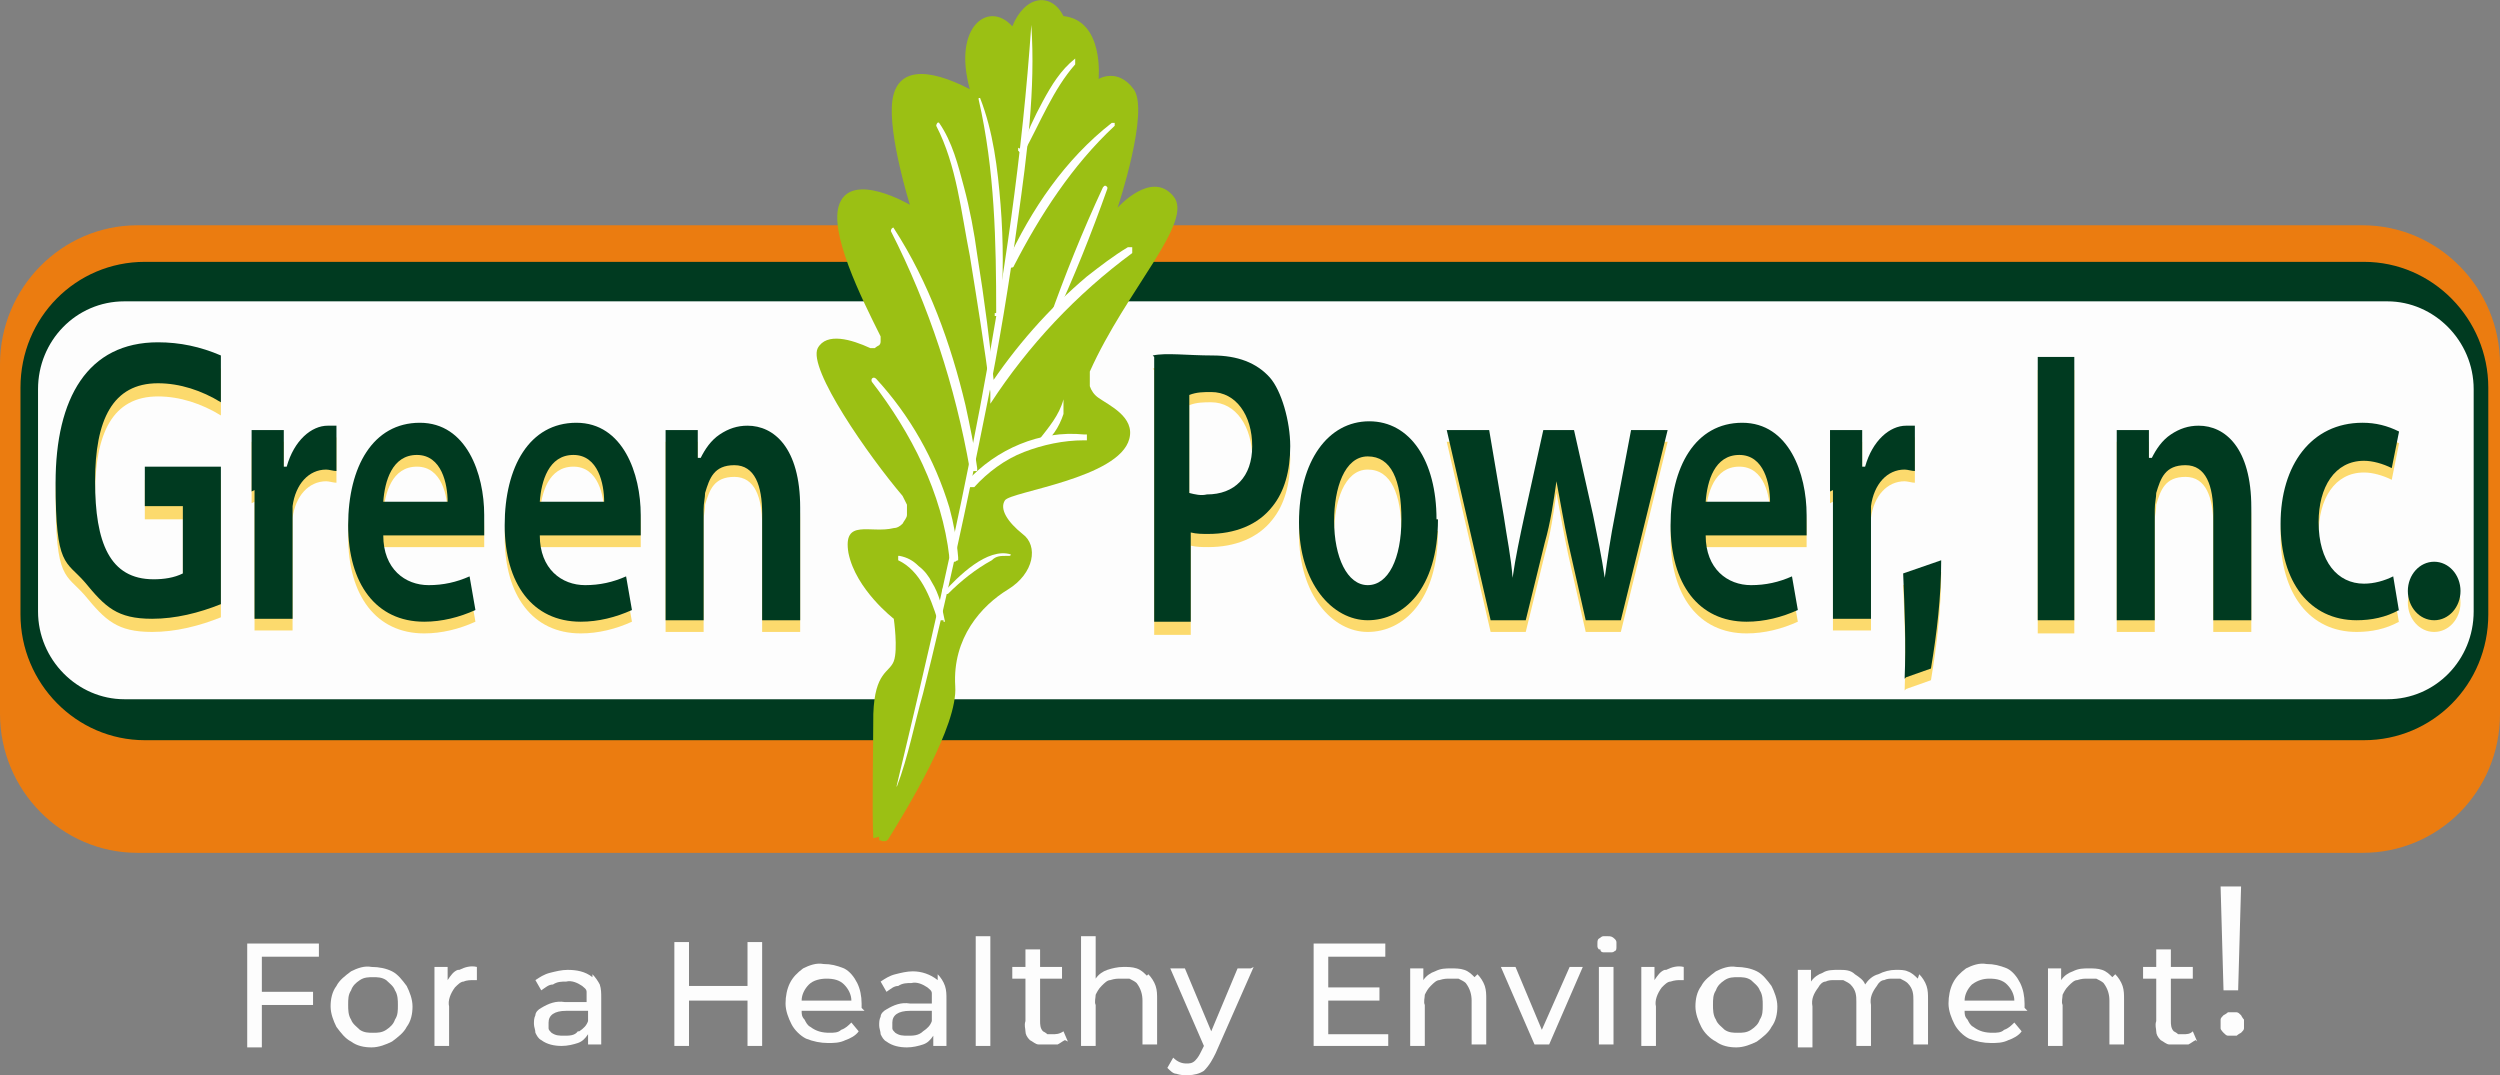 <svg xmlns="http://www.w3.org/2000/svg" id="Layer_1" data-name="Layer 1" viewBox="0 0 170.9 73.5"><rect x="0" y="0" width="170.9" height="73.5" fill="#808080" stroke="none"/><defs><style>      .cls-1 {        fill: #9bc014;      }      .cls-1, .cls-2, .cls-3, .cls-4, .cls-5, .cls-6 {        stroke-width: 0px;      }      .cls-2 {        fill: #fdfdfd;      }      .cls-3 {        fill: #fcda6d;      }      .cls-4 {        fill: #003a20;      }      .cls-5 {        fill: #fff;      }      .cls-6 {        fill: #eb7c10;      }    </style></defs><path class="cls-6" d="M161.5,15.4H9.4C4.2,15.4,0,19.7,0,24.9v23.9c0,5.2,4.2,9.5,9.4,9.5h152.1c5.2,0,9.4-4.2,9.4-9.5v-23.9c0-5.2-4.2-9.5-9.4-9.5Z"></path><path class="cls-4" d="M161.6,17.9H9.9c-4.7,0-8.5,3.8-8.5,8.6v15.5c0,4.7,3.8,8.6,8.5,8.6h151.7c4.7,0,8.5-3.8,8.5-8.6v-15.5c0-4.7-3.8-8.6-8.5-8.6Z"></path><path class="cls-2" d="M163.2,20.6H8.5c-3.3,0-5.9,2.7-5.9,6v15.2c0,3.3,2.7,6,5.9,6h154.7c3.3,0,5.9-2.7,5.9-6v-15.2c0-3.3-2.7-6-5.9-6Z"></path><path class="cls-3" d="M9.9,32.8v2.7h2.6v4.6c-.6.3-1.3.4-2,.4-3,0-4-2.5-4-6.7s1.2-6.7,4.3-6.7c1.5,0,3,.5,4.3,1.3v-3.2c-1.4-.6-2.8-.9-4.3-.9-4.8,0-7,3.8-7,9.6s.7,5.3,2,6.8c1.4,1.7,2.2,2.5,4.6,2.5,1.6,0,3.2-.4,4.7-1v-9.4h-5.1Z"></path><path class="cls-3" d="M166.4,43.2c1,0,1.8-.9,1.8-2s-.8-2-1.8-2-1.8.9-1.8,2,.8,2,1.8,2Z"></path><path class="cls-3" d="M17.2,34.4c0-1.8,0-3,0-4.2h2.2v2.5h.2c.5-1.8,1.7-2.8,2.8-2.8.2,0,.4,0,.6,0v3.1c-.2,0-.5-.1-.7-.1-1.2,0-2.1,1-2.3,2.5,0,.3,0,.7,0,1v6.7h-2.6v-8.8Z"></path><path class="cls-3" d="M26.2,37.4c0,2.3,1.5,3.4,3.1,3.4,1,0,1.9-.2,2.8-.6l.4,2.3c-1.1.5-2.3.8-3.5.8-3.3,0-5.2-2.6-5.2-6.6s1.7-7,4.9-7,4.4,3.5,4.4,6.3c0,.5,0,.9,0,1.4h-6.8ZM30.6,35.1c0-1.2-.4-3.2-2.1-3.2s-2.2,1.8-2.3,3.2h4.4Z"></path><path class="cls-3" d="M36.9,37.4c0,2.3,1.5,3.4,3.1,3.4,1,0,1.9-.2,2.8-.6l.4,2.3c-1.1.5-2.3.8-3.5.8-3.3,0-5.2-2.6-5.2-6.6s1.7-7,4.9-7,4.4,3.5,4.4,6.3c0,.5,0,.9,0,1.4h-6.8ZM41.3,35.1c0-1.2-.4-3.2-2.1-3.2s-2.2,1.8-2.3,3.2h4.4Z"></path><path class="cls-3" d="M45.5,34.1c0-1.5,0-2.7,0-3.9h2.2v1.9h.2c.3-.6.7-1.2,1.3-1.6.6-.4,1.2-.6,1.9-.6,1.8,0,3.6,1.5,3.6,5.6v7.7h-2.6v-7.3c0-1.9-.5-3.3-1.9-3.3s-1.7.9-2,1.9c0,.4-.1.7-.1,1.1v7.6h-2.6v-9.1Z"></path><path class="cls-3" d="M78.8,25.2c.9-.2,2.4,0,4.1,0s3,.5,3.9,1.5c.8.9,1.4,3,1.4,4.7s-.4,3.1-1.2,4.1c-1,1.3-2.6,1.9-4.4,1.9-.4,0-.8,0-1.2-.1v6.1h-2.5v-18.1ZM81.3,34.5c.4.1.8.2,1.2.1,1.9,0,3.1-1.2,3.1-3.3s-1.1-3.8-2.8-3.8c-.5,0-1,0-1.5.2v6.8Z"></path><path class="cls-3" d="M98.3,36.3c0,4.8-2.4,6.9-4.8,6.9s-4.7-2.5-4.7-6.7,2-6.9,4.8-6.9,4.6,2.7,4.6,6.7ZM91.2,36.4c0,2.5.9,4.4,2.3,4.4s2.3-1.8,2.3-4.4-.7-4.3-2.3-4.3-2.3,2.2-2.3,4.4Z"></path><path class="cls-3" d="M101.8,30.2l1,5.9c.2,1.4.5,2.8.6,4.2h0c.2-1.4.5-2.9.8-4.2l1.3-5.9h2.1l1.3,5.8c.3,1.5.6,2.9.8,4.3h0c.2-1.4.4-2.8.7-4.3l1.1-5.8h2.5l-3.2,13h-2.4l-1.2-5.3c-.3-1.4-.5-2.6-.8-4.2h0c-.2,1.4-.4,2.8-.8,4.2l-1.3,5.3h-2.4l-3-13h2.6Z"></path><path class="cls-3" d="M116.6,37.4c0,2.3,1.5,3.4,3.1,3.4,1,0,1.9-.2,2.8-.6l.4,2.3c-1.1.5-2.3.8-3.5.8-3.3,0-5.2-2.6-5.2-6.6s1.7-7,4.9-7,4.4,3.5,4.4,6.3c0,.5,0,.9,0,1.4h-6.8ZM121,35.1c0-1.2-.4-3.2-2.1-3.2s-2.2,1.8-2.3,3.2h4.4Z"></path><path class="cls-3" d="M125.1,34.4c0-1.8,0-3,0-4.2h2.2v2.5h.2c.5-1.8,1.7-2.8,2.8-2.8.2,0,.4,0,.6,0v3.1c-.2,0-.5-.1-.7-.1-1.2,0-2.1,1-2.3,2.5,0,.3,0,.7,0,1v6.7h-2.6v-8.8Z"></path><path class="cls-3" d="M130.2,47.2c.1-2.4,0-4.8-.1-7.2l2.6-.9c0,2.5-.3,5-.7,7.4l-1.7.6Z"></path><path class="cls-3" d="M141.8,25.3v18h-2.5v-18h2.5Z"></path><path class="cls-3" d="M144.7,34.1c0-1.5,0-2.7,0-3.9h2.2v1.9h.2c.3-.6.7-1.2,1.3-1.6.6-.4,1.2-.6,1.9-.6,1.8,0,3.6,1.5,3.6,5.6v7.7h-2.6v-7.3c0-1.9-.5-3.3-1.9-3.3s-1.7.9-2,1.9c0,.4-.1.7-.1,1.1v7.6h-2.6v-9.1Z"></path><path class="cls-3" d="M164,42.5c-.9.5-1.9.7-2.9.7-3.2,0-5.2-2.6-5.2-6.6s2.1-6.9,5.6-6.9c.9,0,1.7.2,2.5.6l-.5,2.5c-.6-.3-1.3-.5-1.9-.5-2,0-3.1,1.8-3.1,4.2,0,2.7,1.3,4.2,3.1,4.2.7,0,1.4-.2,2-.5l.4,2.4Z"></path><path class="cls-4" d="M17.2,33.6c0-1.8,0-3,0-4.2h2.2v2.5h.2c.5-1.8,1.7-2.8,2.8-2.8.2,0,.4,0,.6,0v3.1c-.2,0-.5-.1-.7-.1-1.2,0-2.1,1-2.3,2.5,0,.3,0,.7,0,1v6.7h-2.6v-8.8Z"></path><path class="cls-4" d="M26.2,36.6c0,2.3,1.5,3.4,3.1,3.4,1,0,1.9-.2,2.8-.6l.4,2.3c-1.1.5-2.3.8-3.5.8-3.3,0-5.2-2.6-5.2-6.6s1.7-7,4.9-7,4.4,3.5,4.4,6.3c0,.5,0,.9,0,1.4h-6.8ZM30.6,34.3c0-1.2-.4-3.2-2.1-3.2s-2.2,1.8-2.3,3.2h4.4Z"></path><path class="cls-4" d="M36.9,36.6c0,2.3,1.5,3.4,3.1,3.4,1,0,1.9-.2,2.8-.6l.4,2.3c-1.1.5-2.3.8-3.5.8-3.3,0-5.2-2.6-5.2-6.6s1.7-7,4.9-7,4.4,3.5,4.4,6.3c0,.5,0,.9,0,1.4h-6.8ZM41.3,34.3c0-1.2-.4-3.2-2.1-3.2s-2.2,1.8-2.3,3.2h4.4Z"></path><path class="cls-4" d="M45.5,33.3c0-1.5,0-2.7,0-3.9h2.2v1.9h.2c.3-.6.7-1.2,1.3-1.6.6-.4,1.2-.6,1.9-.6,1.8,0,3.6,1.5,3.6,5.6v7.7h-2.6v-7.3c0-1.9-.5-3.3-1.9-3.3s-1.7.9-2,1.9c0,.3-.1.7-.1,1.1v7.6h-2.6v-9.1Z"></path><path class="cls-4" d="M78.8,24.3c.9-.2,2.4,0,4.1,0s3,.5,3.9,1.5c.8.9,1.4,3,1.4,4.7s-.4,3.1-1.2,4.1c-1,1.3-2.6,1.9-4.4,1.9-.4,0-.8,0-1.2-.1v6.1h-2.5v-18.1ZM81.3,33.7c.4.1.8.2,1.2.1,1.9,0,3.1-1.2,3.1-3.3s-1.1-3.7-2.8-3.7c-.5,0-1,0-1.5.2v6.8Z"></path><path class="cls-4" d="M98.3,35.5c0,4.8-2.4,6.9-4.8,6.9s-4.7-2.5-4.7-6.7,2-6.9,4.8-6.9,4.6,2.7,4.6,6.7ZM91.2,35.6c0,2.5.9,4.4,2.3,4.4s2.3-1.8,2.3-4.5-.7-4.3-2.3-4.3-2.3,2.2-2.3,4.4Z"></path><path class="cls-4" d="M101.8,29.4l1,5.9c.2,1.4.5,2.8.6,4.2h0c.2-1.4.5-2.8.8-4.2l1.3-5.9h2.1l1.3,5.8c.3,1.5.6,2.9.8,4.3h0c.2-1.4.4-2.8.7-4.3l1.1-5.8h2.5l-3.2,13h-2.4l-1.2-5.3c-.3-1.4-.5-2.6-.8-4.2h0c-.2,1.4-.4,2.8-.8,4.2l-1.3,5.3h-2.4l-3-13h2.6Z"></path><path class="cls-4" d="M116.6,36.6c0,2.3,1.5,3.4,3.1,3.4,1,0,1.9-.2,2.8-.6l.4,2.3c-1.1.5-2.3.8-3.5.8-3.3,0-5.2-2.6-5.2-6.6s1.7-7,4.9-7,4.4,3.5,4.4,6.3c0,.5,0,.9,0,1.4h-6.8ZM121,34.3c0-1.2-.4-3.2-2.1-3.2s-2.2,1.8-2.3,3.2h4.4Z"></path><path class="cls-4" d="M125.1,33.6c0-1.8,0-3,0-4.2h2.2v2.5h.2c.5-1.8,1.7-2.8,2.8-2.8.2,0,.4,0,.6,0v3.1c-.2,0-.5-.1-.7-.1-1.2,0-2.1,1-2.3,2.5,0,.3,0,.7,0,1v6.7h-2.6v-8.8Z"></path><path class="cls-4" d="M130.2,46.4c.1-2.4,0-4.8-.1-7.2l2.6-.9c0,2.5-.3,5-.7,7.4l-1.7.6Z"></path><path class="cls-4" d="M141.8,24.4v18h-2.5v-18h2.5Z"></path><path class="cls-4" d="M144.7,33.3c0-1.5,0-2.7,0-3.9h2.2v1.9h.2c.3-.6.7-1.2,1.3-1.6.6-.4,1.2-.6,1.9-.6,1.8,0,3.6,1.5,3.6,5.6v7.7h-2.6v-7.3c0-1.9-.5-3.3-1.9-3.3s-1.7.9-2,1.9c0,.3-.1.7-.1,1.1v7.6h-2.6v-9.1Z"></path><path class="cls-4" d="M164,41.7c-.9.5-1.9.7-2.9.7-3.2,0-5.2-2.6-5.2-6.6s2.1-6.9,5.6-6.9c.9,0,1.7.2,2.5.6l-.5,2.5c-.6-.3-1.3-.5-1.9-.5-2,0-3.1,1.8-3.1,4.2,0,2.7,1.3,4.2,3.1,4.2.7,0,1.4-.2,2-.5l.4,2.4Z"></path><path class="cls-4" d="M9.9,31.9v2.7h2.6v4.6c-.6.3-1.3.4-2,.4-3,0-4-2.5-4-6.7s1.2-6.7,4.3-6.7c1.5,0,3,.5,4.3,1.3v-3.2c-1.4-.6-2.8-.9-4.3-.9-4.8,0-7,3.8-7,9.6s.7,5.3,2,6.8c1.4,1.7,2.2,2.5,4.6,2.5,1.6,0,3.2-.4,4.7-1v-9.4h-5.1Z"></path><path class="cls-4" d="M166.4,42.4c1,0,1.8-.9,1.8-2s-.8-2-1.8-2-1.8.9-1.8,2,.8,2,1.8,2Z"></path><path class="cls-1" d="M60.1,57.2c0,0,0,.1,0,.2s.1,0,.2.1c0,0,.1,0,.2,0,0,0,.1,0,.2-.1,1.3-2.1,4.8-7.8,4.6-10.5-.2-3.3,1.8-5.5,3.6-6.6,1.8-1.1,2.1-3,1-3.8-1-.8-1.6-1.7-1.2-2.3.4-.6,7.8-1.5,8.5-4.2.4-1.5-1.4-2.3-2.1-2.8-.3-.2-.5-.5-.6-.8,0-.3,0-.7,0-1,2.5-5.6,7.2-10.3,5.7-12-1.5-1.8-3.8.8-3.8.8,0,0,2.2-6.6,1.1-8.1-1.1-1.5-2.4-.7-2.4-.7,0,0,.4-4-2.4-4.3-.8-1.6-2.6-1.5-3.5.7-1.6-1.8-4.1,0-2.9,4.3-2.9-1.5-5-1.5-5.3.8-.3,2.3,1.2,7.1,1.2,7.1,0,0-3.9-2.3-4.8-.1-.8,1.9,1.5,6.5,2.8,9.1,0,.1,0,.2,0,.3,0,.1,0,.2-.1.3,0,0-.2.1-.3.2-.1,0-.2,0-.3,0-1.3-.6-3-1.1-3.6,0-.7,1.4,3.5,7.4,5.8,10.1.1.2.2.4.3.6,0,.2,0,.4,0,.7,0,.2-.2.4-.3.6-.2.2-.4.3-.6.3-1.6.4-3.5-.7-3.1,1.7.5,2.5,3.1,4.5,3.1,4.5,0,0,.3,2.1,0,2.9-.3.8-1.3.7-1.4,3.6,0,2.1-.1,6.7,0,8.5Z"></path><path class="cls-5" d="M61.3,53.7c4.1-17.1,8-34.4,9.2-52,0,0,0,0,0,0,0,0,0,0,0,0,0,0,0,0,0,0s0,0,0,0c.3,4.4-.3,8.9-.9,13.2-.6,4.4-1.3,8.7-2.2,13.1-1.3,6.5-2.7,13-4.3,19.4-.6,2.1-1,4.3-1.8,6.4,0,0,0,0,0,0,0,0,0,0,0,0,0,0,0,0,0,0s0,0,0,0c0,0,0,0,0,0,0,0,0,0,0,0,0,0,0,0,0,0s0,0,0,0h0Z"></path><path class="cls-5" d="M68.8,18c1.7-3.7,4-7.1,7.2-9.6,0,0,0,0,.1,0,0,0,0,0,.1,0,0,0,0,0,0,.1,0,0,0,0,0,.1-2.9,2.7-5.1,6.1-6.9,9.6,0,0,0,.1-.2.1,0,0-.1,0-.2,0,0,0-.1,0-.1-.1,0,0,0-.1,0-.2Z"></path><path class="cls-5" d="M77.4,17.3c-3.8,2.8-7.1,6.3-9.7,10.3v-.8c-.4-3.1-.9-6.2-1.4-9.3-.6-3-.9-6.2-2.3-8.9,0-.1.1-.3.2-.2.9,1.3,1.3,2.9,1.7,4.4s.7,3.1.9,4.6c.5,3.1.9,6.2,1.2,9.3,0,0-.5-.1-.5-.1,1.9-2.9,4.2-5.5,6.8-7.7.9-.7,1.8-1.4,2.8-2,0,0,0,0,.2,0,0,0,0,0,.1,0,0,0,0,0,0,.2s0,0,0,.1h0Z"></path><path class="cls-5" d="M66.1,32.9c2-2.2,5-3.5,8-3.2,0,0,.1,0,.2,0,0,0,0,.1,0,.2,0,0,0,.1,0,.2,0,0-.1,0-.2,0-1.4,0-2.8.3-4.1.8-1.3.5-2.5,1.4-3.4,2.4,0,0,0,0,0,0,0,0,0,0-.1,0,0,0,0,0-.1,0,0,0,0,0-.1,0,0,0,0,0,0-.1,0,0,0,0,0-.1,0,0,0,0,0-.1,0,0,0,0,0-.1h0Z"></path><path class="cls-5" d="M68.1,21.4c0-4.9-.1-9.8-1.2-14.6,0,0,0,0,0-.1,0,0,0,0,0,0,0,0,0,0,.1,0,0,0,0,0,0,0,.9,2.3,1.2,4.8,1.4,7.3.2,2.5.2,5,0,7.4,0,0,0,.1,0,.2,0,0-.1,0-.2,0s-.1,0-.2,0c0,0,0-.1,0-.2h0Z"></path><path class="cls-5" d="M66.3,32.1c-1-5.7-2.8-11.2-5.4-16.3,0-.2.2-.3.2-.2,2.4,3.7,3.9,7.9,4.9,12.1.3,1.4.6,2.8.8,4.3,0,0,0,.1,0,.2,0,0,0,0-.2,0,0,0-.1,0-.2,0,0,0,0,0,0-.2h0Z"></path><path class="cls-5" d="M64.9,38.1c-.5-4.4-2.6-8.5-5.3-12-.1-.2.1-.4.3-.2,2.3,2.5,4,5.5,5,8.8.3,1.1.5,2.2.6,3.4,0,0,0,.2,0,.2,0,0-.1,0-.2.1,0,0,0,0-.1,0s0,0-.1,0c0,0,0,0,0,0,0,0,0,0,0-.1Z"></path><path class="cls-2" d="M17.9,65.3v2.5h3.5v.9h-3.5v2.9h-1v-7.1h4.9v.9h-3.9Z"></path><path class="cls-2" d="M24,71.2c-.4-.2-.7-.6-1-1-.2-.4-.4-.9-.4-1.4,0-.5.1-1,.4-1.4.2-.4.6-.7,1-1,.4-.2.9-.4,1.4-.3.5,0,1,.1,1.4.3.4.2.7.6,1,1,.2.4.4.9.4,1.4,0,.5-.1,1-.4,1.4-.2.4-.6.7-1,1-.4.2-.9.4-1.4.4-.5,0-1-.1-1.4-.4ZM26.4,70.4c.3-.2.5-.4.6-.7.2-.3.2-.6.2-1,0-.3,0-.7-.2-1-.1-.3-.4-.5-.6-.7-.3-.2-.6-.2-.9-.2-.3,0-.6,0-.9.2-.3.2-.5.4-.6.7-.2.3-.2.6-.2,1,0,.3,0,.7.2,1,.1.3.4.5.6.7.3.2.6.2.9.2.3,0,.6,0,.9-.2Z"></path><path class="cls-2" d="M31.4,66.3c.4-.2.8-.3,1.2-.2v.9c0,0-.1,0-.2,0-.2,0-.5,0-.7.1-.2,0-.4.2-.6.4-.3.4-.5.9-.4,1.3v2.7h-1v-5.4h.9v.9c.2-.3.4-.6.7-.7Z"></path><path class="cls-2" d="M40.5,66.6c.2.2.4.5.5.7.1.3.1.6.1.9v3.2h-.9v-.7c-.2.3-.4.5-.7.6-.3.1-.7.2-1.1.2-.5,0-1-.1-1.4-.4-.2-.1-.3-.3-.4-.5,0-.2-.1-.4-.1-.6,0-.2,0-.4.1-.6,0-.2.2-.4.4-.5.5-.3,1-.5,1.6-.4h1.5v-.2c0-.2,0-.4,0-.5,0-.2-.2-.3-.3-.4-.3-.2-.7-.4-1.1-.3-.3,0-.6,0-.9.2-.3,0-.5.2-.8.4l-.4-.7c.3-.2.6-.4,1-.5.4-.1.8-.2,1.2-.2.6,0,1.2.1,1.7.5ZM39.6,70.5c.3-.2.5-.4.6-.7v-.7h-1.5c-.8,0-1.2.3-1.2.8,0,.1,0,.2,0,.4,0,.1.1.2.2.3.3.2.5.2.9.2.3,0,.7,0,.9-.3h0Z"></path><path class="cls-2" d="M52.1,64.4v7.1h-1v-3.1h-4v3.1h-1v-7.1h1v3h4v-3h1Z"></path><path class="cls-2" d="M59.1,69.1h-4.3c0,.2,0,.4.2.6.1.2.2.4.4.5.4.3.8.4,1.3.4.3,0,.6,0,.8-.2.3-.1.5-.3.7-.5l.5.6c-.2.3-.6.5-.9.6-.4.2-.8.2-1.2.2-.5,0-1-.1-1.5-.3-.4-.2-.8-.6-1-1-.2-.4-.4-.9-.4-1.4,0-.5.1-1,.3-1.4.2-.4.5-.7.9-1,.4-.2.9-.4,1.4-.3.5,0,.9.1,1.4.3.4.2.7.6.9,1,.2.4.3.9.3,1.4,0,.1,0,.2,0,.3ZM55.3,67.3c-.3.3-.5.7-.5,1.1h3.4c0-.4-.2-.8-.5-1.1-.3-.3-.7-.4-1.2-.4-.4,0-.9.1-1.2.4h0Z"></path><path class="cls-2" d="M64.1,66.6c.2.2.4.5.5.8.1.3.1.6.1.9v3.2h-.9v-.7c-.2.3-.4.5-.7.6-.3.1-.7.2-1.1.2-.5,0-1-.1-1.4-.4-.2-.1-.3-.3-.4-.5,0-.2-.1-.4-.1-.6,0-.2,0-.4.1-.6,0-.2.2-.4.4-.5.5-.3,1-.5,1.6-.4h1.5v-.2c0-.2,0-.4,0-.5,0-.2-.2-.3-.3-.4-.3-.2-.7-.4-1.1-.3-.3,0-.6,0-.9.2-.3,0-.5.2-.8.4l-.4-.7c.3-.2.6-.4,1-.5.4-.1.8-.2,1.2-.2.6,0,1.2.2,1.7.6ZM63.1,70.5c.3-.2.5-.4.6-.7v-.7h-1.5c-.8,0-1.2.3-1.2.8,0,.1,0,.2,0,.4,0,.1.1.2.2.3.3.2.5.2.9.2.3,0,.7,0,1-.3h0Z"></path><path class="cls-2" d="M66.7,64h1v7.5h-1v-7.5Z"></path><path class="cls-2" d="M72.8,71.1c-.2.1-.3.2-.5.3-.2,0-.4,0-.6,0-.2,0-.4,0-.7,0-.2,0-.4-.2-.6-.3-.2-.2-.3-.4-.3-.6,0-.2-.1-.4,0-.7v-2.9h-.9v-.8h.9v-1.2h1v1.2h1.5v.8h-1.5v2.9c0,.2,0,.5.2.7,0,0,.2.1.3.2.1,0,.2,0,.3,0,.3,0,.5,0,.8-.2l.3.7Z"></path><path class="cls-2" d="M78.5,66.6c.2.2.4.5.5.8.1.3.1.6.1.9v3.1h-1v-3c0-.4-.1-.8-.4-1.2-.1-.1-.3-.2-.5-.3-.2,0-.4,0-.6,0-.2,0-.4,0-.7.1-.2,0-.4.2-.6.4-.2.2-.3.4-.4.6,0,.2-.1.5,0,.7v2.8h-1v-7.5h1v2.9c.2-.3.5-.5.8-.6.3-.1.7-.2,1.1-.2.3,0,.6,0,.9.1.3.1.5.3.7.5Z"></path><path class="cls-2" d="M85.7,66.1l-2.6,5.9c-.2.4-.4.8-.8,1.2-.3.2-.7.3-1.1.3-.3,0-.5,0-.8-.1-.2,0-.4-.2-.6-.4l.4-.7c.3.3.6.4.9.4.2,0,.4,0,.6-.2.2-.2.3-.4.4-.6l.2-.4-2.3-5.3h1l1.8,4.3,1.8-4.3h.9Z"></path><path class="cls-2" d="M94.9,70.6v.9h-5.1v-7h4.9v.9h-3.9v2.1h3.5v.9h-3.5v2.3h4.1Z"></path><path class="cls-2" d="M101,66.6c.2.2.4.5.5.8.1.3.1.6.1.9v3.1h-1v-3c0-.4-.1-.8-.4-1.2-.1-.1-.3-.2-.5-.3-.2,0-.4,0-.6,0-.2,0-.4,0-.7.1-.2,0-.4.2-.6.4-.2.2-.3.4-.4.6,0,.2-.1.5,0,.7v2.8h-1v-5.3h.9v.8c.2-.3.5-.5.8-.6.4-.2.7-.2,1.1-.2.3,0,.6,0,.9.1.3.1.5.3.7.5Z"></path><path class="cls-2" d="M108.2,66.1l-2.3,5.3h-1l-2.3-5.3h1l1.8,4.3,1.9-4.3h.9Z"></path><path class="cls-2" d="M109.3,64.9c0,0-.1-.1-.1-.2,0,0,0-.2,0-.2,0-.2,0-.3.2-.4,0,0,.1-.1.2-.1,0,0,.2,0,.3,0,.2,0,.3,0,.5.2,0,0,.1.1.1.2,0,0,0,.2,0,.2,0,0,0,.2,0,.2,0,0,0,.2-.1.2,0,0-.1.1-.2.1,0,0-.2,0-.3,0,0,0-.2,0-.3,0,0,0-.2,0-.2-.2ZM109.3,66.1h1v5.3h-1v-5.3Z"></path><path class="cls-2" d="M113.9,66.3c.4-.2.8-.3,1.2-.2v.9c0,0-.1,0-.2,0-.2,0-.4,0-.7.1-.2,0-.4.2-.6.4-.3.4-.5.9-.4,1.3v2.7h-1v-5.4h.9v.9c.2-.3.4-.6.7-.7Z"></path><path class="cls-2" d="M117.3,71.2c-.4-.2-.8-.6-1-1-.2-.4-.4-.9-.4-1.4,0-.5.1-1,.4-1.4.2-.4.6-.7,1-1,.4-.2.9-.4,1.4-.3.5,0,1,.1,1.4.3.4.2.7.6,1,1,.2.4.4.9.4,1.4,0,.5-.1,1-.4,1.4-.2.4-.6.7-1,1-.4.2-.9.4-1.4.4-.5,0-1-.1-1.4-.4ZM119.7,70.4c.3-.2.5-.4.6-.7.2-.3.2-.6.2-1,0-.3,0-.7-.2-1-.1-.3-.4-.5-.6-.7-.3-.2-.6-.2-.9-.2-.3,0-.6,0-.9.2-.3.2-.5.4-.6.7-.2.3-.2.6-.2,1,0,.3,0,.7.2,1,.1.3.4.5.6.7.3.2.6.2.9.2.3,0,.6,0,.9-.2Z"></path><path class="cls-2" d="M131.2,66.6c.2.2.4.5.5.8s.1.6.1.9v3.1h-1v-3c0-.4,0-.8-.4-1.2-.1-.1-.3-.2-.5-.3-.2,0-.4,0-.5,0-.2,0-.4,0-.6.1-.2,0-.4.2-.5.4-.3.4-.5.8-.4,1.3v2.8h-1v-3c0-.4,0-.8-.4-1.2-.1-.1-.3-.2-.5-.3-.2,0-.4,0-.6,0-.2,0-.4,0-.6.1-.2,0-.4.2-.5.4-.3.4-.5.8-.4,1.3v2.8h-1v-5.3h.9v.8c.2-.3.5-.5.8-.6.3-.2.7-.2,1.1-.2.4,0,.8,0,1.1.3.3.2.6.4.7.7.2-.3.5-.6.9-.7.4-.2.8-.3,1.2-.3.3,0,.6,0,.8.1.3.1.5.3.7.5Z"></path><path class="cls-2" d="M138.6,69.1h-4.3c0,.2,0,.4.2.6.1.2.2.4.4.5.4.3.8.4,1.3.4.3,0,.6,0,.8-.2.3-.1.5-.3.7-.5l.5.6c-.2.3-.6.5-.9.6-.4.2-.8.2-1.2.2-.5,0-1-.1-1.5-.3-.4-.2-.8-.6-1-1-.2-.4-.4-.9-.4-1.4,0-.5.1-1,.3-1.4.2-.4.5-.7.9-1,.4-.2.9-.4,1.4-.3.5,0,.9.1,1.4.3.4.2.7.6.9,1,.2.4.3.9.3,1.4,0,.1,0,.2,0,.3ZM134.8,67.3c-.3.3-.5.7-.5,1.1h3.4c0-.4-.2-.8-.5-1.1-.3-.3-.7-.4-1.2-.4-.4,0-.8.1-1.2.4h0Z"></path><path class="cls-2" d="M144.6,66.6c.2.2.4.5.5.8.1.3.1.6.1.9v3.1h-1v-3c0-.4-.1-.8-.4-1.2-.1-.1-.3-.2-.5-.3-.2,0-.4,0-.6,0-.2,0-.4,0-.7.1-.2,0-.4.2-.6.4-.2.2-.3.4-.4.6,0,.2-.1.5,0,.7v2.8h-1v-5.3h.9v.8c.2-.3.5-.5.8-.6.4-.2.7-.2,1.1-.2.3,0,.6,0,.9.1.3.1.5.3.7.5Z"></path><path class="cls-2" d="M150.1,71.1c-.2.1-.3.2-.5.3-.2,0-.4,0-.6,0-.2,0-.4,0-.7,0-.2,0-.4-.2-.6-.3-.2-.2-.3-.4-.3-.6,0-.2-.1-.4,0-.7v-2.9h-.9v-.8h.9v-1.2h1v1.2h1.5v.8h-1.5v2.9c0,.2,0,.5.2.7,0,0,.2.1.3.2.1,0,.2,0,.3,0,.3,0,.5,0,.7-.2l.3.7Z"></path><path class="cls-2" d="M152,70.6c0,0-.2-.2-.2-.3,0-.1,0-.2,0-.3,0-.1,0-.2,0-.3,0-.1.1-.2.2-.3,0,0,.2-.1.3-.2.1,0,.2,0,.3,0,.1,0,.2,0,.3,0,.1,0,.2.1.3.2,0,0,.1.2.2.3,0,.1,0,.2,0,.3,0,.1,0,.2,0,.3,0,.1-.1.2-.2.3,0,0-.2.1-.3.2-.1,0-.2,0-.3,0-.1,0-.2,0-.3,0-.1,0-.2-.1-.3-.2ZM151.7,60.6h1.5l-.2,7.1h-1l-.2-7.1Z"></path><path class="cls-5" d="M75.7,12.9c-1.1,3.1-2.3,6.1-3.7,9.1,0,0,0,0-.1,0,0,0,0,0-.1,0,0,0,0,0-.1,0,0,0,0,0,0-.1,1.1-3.1,2.3-6.1,3.7-9.1,0,0,0,0,.1-.1,0,0,0,0,.1,0,0,0,0,0,.1.1,0,0,0,.1,0,.1Z"></path><path class="cls-5" d="M69.8,10.2c.4-1.1.9-2.2,1.5-3.3.6-1.1,1.2-2.1,2.2-2.9,0,0,0,0,0,0,0,0,0,0,0,0,0,0,0,0,0,0,0,0,0,0,0,0,0,0,0,.1,0,.2,0,0,0,.1,0,.2-1.5,1.7-2.4,4-3.5,6,0,0,0,0-.1,0,0,0-.1,0-.2,0,0,0,0,0-.1-.1,0,0,0-.1,0-.2h0Z"></path><path class="cls-5" d="M71,30.1c.7-.9,1.4-1.7,1.7-2.8,0,0,0,0,0,0,0,0,0,0,0,0,0,0,0,0,0,0,0,0,0,0,0,0,0,0,0,0,0,0,0,0,0,0,0,0,0,.3,0,.6,0,1-.3.9-.8,1.7-1.6,2.2,0,0,0,0,0,0,0,0,0,0,0,0,0,0,0,0,0,0,0,0,0,0,0,0,0,0,0,0,0-.2s0-.1,0-.2h0Z"></path><path class="cls-5" d="M64.1,42.4c-.5-1.6-1.2-3.4-2.7-4.1,0,0,0,0,0-.1,0,0,0,0,0-.1,0,0,0,0,0-.1,0,0,0,0,.1,0,.5.1.9.3,1.3.7.4.3.7.7.9,1.1.5.8.7,1.7.9,2.7,0,0,0,0,0,0,0,0,0,0,0,0,0,0,0,0,0,0,0,0,0,0,0,0,0,0,0,0-.1,0,0,0,0,0,0-.1h0Z"></path><path class="cls-5" d="M64.5,40.5c1-1.1,3-3.1,4.6-2.6,0,0,0,0,0,0,0,0,0,0,0,0,0,0,0,0,0,0,0,0,0,0,0,0,0,0,0,.1-.1.1,0,0-.1,0-.2,0-.4,0-.7,0-1,.3-1.1.6-2.1,1.4-3,2.3,0,0-.1,0-.2,0,0,0-.1,0-.2,0,0,0,0-.1,0-.2,0,0,0-.1,0-.2h0Z"></path></svg>